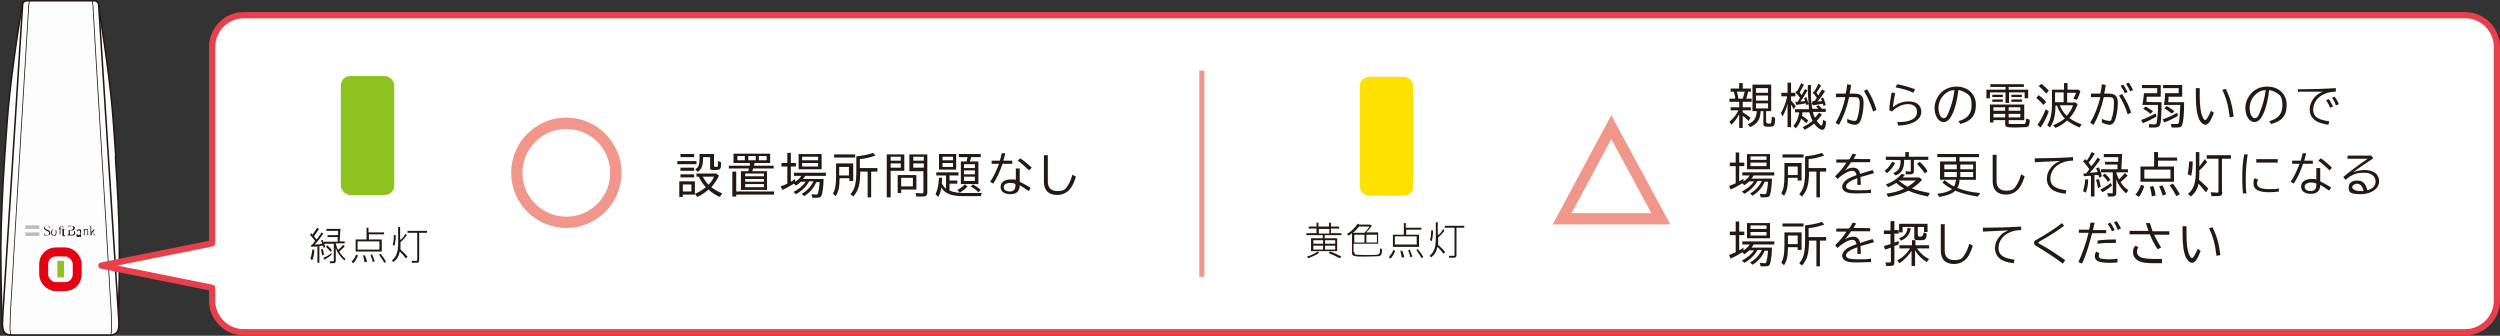 <?xml version="1.0" encoding="UTF-8"?><svg id="b" xmlns="http://www.w3.org/2000/svg" width="641.1" height="86.1" viewBox="0 0 641.1 86.1"><rect x="0" y="0" width="641.1" height="86.1" fill="#333333" stroke="none"/><defs><style>.d{stroke-width:1.3px;}.d,.e,.f,.g,.h,.i,.j,.k,.l{fill:none;}.d,.e,.f,.k{stroke-miterlimit:10;}.d,.k,.l{stroke:#f0968a;}.m{fill:#ffe100;}.e,.f,.j{stroke:#231815;}.e,.j{stroke-width:.4px;}.f{stroke-width:.2px;}.g{stroke:#e50012;stroke-width:2.3px;}.g,.h,.i,.j{stroke-linecap:round;stroke-linejoin:round;}.n{fill:#231815;}.o{fill:#fff;}.h{stroke:#e7404b;stroke-width:1.6px;}.i{stroke:#fff;stroke-width:4.6px;}.p{fill:#fafafa;}.q{fill:#b9bcbd;}.k{stroke-width:2.9px;}.l{stroke-miterlimit:10;stroke-width:2.9px;}.r{fill:#8dc21f;}.s{fill:#fdfdfd;}</style></defs><g id="c"><path class="s" d="M29.7,40.2c-.4-5.3-.7-11-1.3-16.2-1.4-12.7-3.3-23.2-3.3-23.2H5.8s-1.9,10.5-3.3,23.2c-.6,5.2-.9,10.9-1.3,16.2-.5,7.4-.9,15.7-1,23.1,0,11.3.4,20.7.4,20.7h29.6s.5-9.3.4-20.4c0-7.5-.5-15.9-1-23.4"/><path class="j" d="M29.7,40.2c-.4-5.3-.7-11-1.3-16.2-1.4-12.7-3.3-23.2-3.3-23.2H5.8s-1.9,10.5-3.3,23.2c-.6,5.2-.9,10.9-1.3,16.2-.5,7.4-.9,15.7-1,23.1,0,11.3.4,20.7.4,20.7h29.6s.5-9.3.4-20.4c0-7.5-.5-15.9-1-23.4h.1Z"/><path class="s" d="M28.2,85.9H2.9c-2.6,0-2.3-2.2-2.2-4.8L5.8,1.2c0-.6.5-1,1.1-1h17.3c.6,0,1.1.5,1.1,1l5.1,79.9c.2,2.6.4,4.8-2.2,4.8"/><path class="e" d="M28.2,85.9H2.9c-2.6,0-2.3-2.2-2.2-4.8L5.8,1.2c0-.6.5-1,1.1-1h17.3c.6,0,1.1.5,1.1,1l5.1,79.9c.2,2.6.4,4.8-2.2,4.8Z"/><path class="f" d="M3.1,85.9c-.5,0-.6-1.2-.5-2.9,0,0,0-2.6.3-6.6C3.8,60.2,7.1,5.5,7.3,2.6c0-1.5.3-2.4.3-2.4"/><path class="p" d="M28.1,85.9c.5,0,.6-1.2.5-2.9,0,0,0-2.6-.3-6.6-.9-16.2-4.3-70.9-4.4-73.9,0-1.5-.3-2.4-.3-2.4"/><path class="f" d="M28.1,85.9c.5,0,.6-1.2.5-2.9,0,0,0-2.6-.3-6.6-.9-16.2-4.3-70.9-4.4-73.9,0-1.5-.3-2.4-.3-2.4"/><rect class="r" x="14.7" y="66.5" width="1.7" height="4.7"/><path class="n" d="M12.6,58.4c0-.4-.2-.5-.6-.5s-.3,0-.4.1c0,0-.1.2-.1.3s0,.2.1.3c0,0,.2.2.5.3s.5.2.6.4c0,0,.2.2.2.4s0,.4-.2.5-.4.2-.7.2-.5,0-.7-.1c0-.2,0-.4-.1-.5h.1c.1.4.3.5.7.5s.3,0,.4-.1c.1,0,.2-.2.2-.4s0-.2-.1-.3-.3-.2-.5-.3-.5-.3-.6-.4c0,0-.1-.2-.1-.3s0-.3.2-.4c.1-.1.3-.2.6-.2s.4,0,.6.1v.5h-.1v-.1Z"/><path class="n" d="M13.4,59.6c0-.3,0-.5.1-.6,0-.1.2-.2.3-.2s.3,0,.4.2c0,.1.1.3.1.6s0,.5-.2.6c0,0-.2.2-.3.2s-.3,0-.3-.2c0-.1-.2-.3-.2-.6M13.1,59.6c0,.3,0,.5.2.7.1.1.3.2.5.2s.4,0,.5-.2c.1-.1.2-.3.2-.7s0-.5-.2-.6c-.1-.1-.3-.2-.5-.2s-.4,0-.5.2c-.1.1-.2.4-.2.6"/><path class="n" d="M15.2,58.9h-.3c0-.1.3-.1.3-.1v-.2c0-.2,0-.4.2-.5,0,0,.2-.1.4-.1h.3c.1,0,.2.2.2.2,0,0,0,.1-.1.1s-.1,0-.2-.2c0,0,0-.2-.2-.2s-.1,0-.2,0c0,0-.1.2-.1.5v.2h.5c0,.1-.5.1-.5.1v1.2q0,.2.3.2h-.8c.3,0,.3-.1.3-.3v-1.2l-.1.3Z"/><path class="n" d="M16,58.8c.2,0,.4-.1.4-.5h0v.5h.4c0,.1-.4.1-.4.1v1.2c0,.2,0,.3.2.3h.2c0,.2-.2.2-.4.2s-.4,0-.4-.4v-1.2h-.3l.3-.2Z"/><path class="n" d="M17.8,58.1s0-.1.1-.1h.3c.3,0,.4,0,.5.1,0,0,.1.2.1.3s0,.3-.2.4c-.1.1-.3.2-.6.2h-.4v-.9h.2ZM17.5,60q0,.3-.3.3h0c0,.1,1.2.1,1.2.1.4,0,.6,0,.7-.2.1-.1.2-.3.2-.5s0-.3-.2-.4c-.2-.1-.4-.2-.6-.2h0c.2,0,.4-.1.5-.2.1-.1.2-.3.2-.4s0-.3-.2-.4c-.2-.1-.4-.2-.7-.2h-1q.3.1.3.4v1.8l-.1-.1ZM17.8,59.1h.4c.3,0,.5,0,.6.1.1,0,.2.2.2.4s0,.3-.1.4c-.1.1-.3.2-.5.2h-.4q-.1,0-.1-.2v-1l-.1.1Z"/><path class="n" d="M20.5,60.1s-.2.2-.4.2h-.2v-.2c0-.2.1-.3.2-.3s.3-.1.5-.2v.6l-.1-.1ZM20.8,59.3c0-.2,0-.3-.1-.4,0-.1-.2-.1-.4-.1s-.3,0-.4.1c-.1,0-.2.2-.2.3s0,.1.1.1h.1s0-.1.1-.2h.2c.1,0,.2,0,.3.1v.5h-.2c-.2.1-.4.2-.5.3-.2.1-.2.2-.2.4s0,.2.1.3c0,0,.2.1.3.1.2,0,.4,0,.5-.2h0c0,.1.1.2.2.2h.2s-.1,0-.1-.2v-1.3Z"/><path class="n" d="M22.6,60.1q0,.2.2.2h-.6c.2,0,.2-.1.2-.3v-1.1h-.2c-.2,0-.3.1-.5.3v.9q0,.2.2.2h-.6c.2,0,.2-.1.2-.3v-.9q0-.2-.2-.2h0c.2-.1.3-.1.4-.2h0v.3h0c.1-.2.3-.3.5-.3s.3,0,.3.1c0,0,.1.2.1.4v.9Z"/><path class="n" d="M23.4,59.5l.5-.5s.1-.1,0-.1h.5c-.1,0-.2.1-.2.2l-.4.4.6.8c0,.1.2.1.3.1h-.4l-.6-.9-.2.2v.4q0,.2.2.2h-.7c.2,0,.2-.1.2-.3v-1.7q0-.2-.2-.2h0c.2-.1.3-.1.4-.2h0v1.6h0Z"/><rect class="q" x="6.5" y="57.8" width="3.6" height=".9"/><rect class="q" x="6.5" y="59.6" width="3.6" height=".9"/><rect class="i" x="11.2" y="64.6" width="8.6" height="8.9" rx="3.1" ry="3.1"/><rect class="g" x="11.2" y="64.6" width="8.6" height="8.9" rx="3.1" ry="3.1"/><path class="o" d="M632.3,3.9H62.5c-4.4,0-8.1,3.6-8.1,8.1v50.4l-28.4,5.7,28.4,5.7v3.3c0,4.4,3.6,8.1,8.1,8.1h569.7c4.4,0,8.1-3.6,8.1-8.1V12c0-4.4-3.6-8.1-8.1-8.1"/><path class="h" d="M632.3,3.9H62.5c-4.4,0-8.1,3.6-8.1,8.1v50.4l-28.4,5.7,28.4,5.7v3.3c0,4.4,3.6,8.1,8.1,8.1h569.7c4.4,0,8.1-3.6,8.1-8.1V12c0-4.4-3.6-8.1-8.1-8.1h.1Z"/><path class="n" d="M80,62.8c.3-.3.6-.7.8-1-.4-.6-.9-1.1-1.3-1.6l.3-.4c.2.2.3.3.3.4.3-.4.8-1.1,1.2-1.8l.5.3c-.5.8-.9,1.4-1.3,1.9q.3.3.7.8c.4-.5.8-1.1,1.3-1.8l.4.3c-.8,1.2-1.5,2.1-2.2,2.8.5,0,1.3,0,1.7-.2h.2c0-.2-.2-.6-.3-.8l.4-.2c.3.5.5,1.1.7,1.8l-.4.3c0-.2-.1-.4-.2-.6-.1,0-.6,0-.9.1q-.2.067,0,0v4.3h-.5v-4.2c-.4,0-1.1.1-1.6.1v-.5c-.1,0,.2,0,.2,0h.2-.2ZM79.6,66.4c.2-.7.4-1.4.5-2.4h.5c0,1.2-.2,2-.5,2.7,0,0-.5-.3-.5-.3ZM82.6,65.6c0-.5-.2-1.1-.3-1.6l.4-.2c.2.4.3,1,.4,1.5l-.5.2v.1ZM83,66.1c.7-.3,1.4-.7,2-1.2v.4c-.3.4-1,.8-1.8,1.3l-.3-.5h.1ZM86.1,62.5c.2.6.3,1.1.6,1.6.5-.4,1-.9,1.3-1.3l.4.4c-.4.4-.9.9-1.4,1.3.4.7.9,1.3,1.6,1.9l-.3.4c-1.2-1.2-1.8-2-2.2-3.2v3.3c0,.4-.2.6-.7.6h-.8v-.5h.8q.2,0,.2-.2v-4.3h-2.5v-.5h3.5v-1.2h-2.6v-.5h2.7v-1.1h-3v-.5h3.6l-.2,3.2h1.3v.5h-2.3v.1ZM84.8,64.6c-.4-.5-.8-.9-1.2-1.3l.3-.4c.4.3.8.7,1.2,1.3l-.3.4Z"/><path class="n" d="M90.2,67.1c.4-.5.9-1.1,1.1-1.8l.5.2c-.3.8-.7,1.5-1.2,2l-.4-.3v-.1ZM98.5,59.6v.5h-3.9v1.3h3.3v3.1h-6.7v-3.1h2.8v-3h.5v1.2h4ZM91.7,64h5.6v-2.1h-5.6v2.1ZM93.5,67.3c-.1-.6-.3-1.3-.4-1.8h.5c.2.4.4,1,.5,1.7h-.5l-.1.1ZM95.6,67.2c-.2-.7-.4-1.4-.6-1.8l.4-.2c.2.5.5,1.2.7,1.8l-.5.2ZM98.5,67.3c-.4-.7-.9-1.4-1.3-2l.4-.2c.5.6,1,1.3,1.4,2l-.4.3-.1-.1Z"/><path class="n" d="M100.7,62.8c.2-.6.3-1.4.3-2.5h.5c0,1.2-.2,2.1-.3,2.7l-.5-.2ZM102.8,61.5c.5-.5.9-1,1.2-1.6l.3.5c-.5.6-1,1.2-1.6,1.7h0v1.8h0c0,.1.1.2.1.2.6.5,1.3,1.2,1.7,1.7l-.4.5c-.4-.5-.9-1.2-1.6-1.8-.2,1.2-.7,2-1.6,2.7l-.4-.4c1.2-1,1.6-2.2,1.6-4.7v-3.9h.5v3.1l.2.2ZM107.5,66.7c0,.5-.2.7-.8.7h-1.1v-.5h1.1c.2,0,.3,0,.3-.3v-6.9h-2.5v-.5h5v.5h-2v7Z"/><path class="n" d="M178.6,42.1h-4.9v-.8h4.9v.8ZM178.2,49.9h-3.1v.6h-.9v-4h4v3.4ZM178,40.3h-3.5v-.8h3.5v.8ZM178,43.8h-3.5v-.8h3.5v.8ZM178,45.5h-3.5v-.8h3.5v.8ZM175.1,49.1h2.2v-1.8h-2.2v1.8ZM184.4,45c-.5,1.1-1.2,2.1-2,3,.8.6,1.8,1.2,2.8,1.6l-.6.9c-1.2-.5-2.2-1.2-2.9-1.9-.8.7-1.9,1.5-2.9,1.9l-.6-.8c1-.4,2-1,2.8-1.7-.7-.7-1.4-1.8-1.8-2.7h-.6v-.8h5.1l.5.4.2.1ZM183.1,39.5v3q0,.3.5.3t.5-.2v-1.3l.8.3v.4c0,1.4-.2,1.6-1.6,1.6s-1.2-.2-1.2-.7v-2.6h-1.8c0,2.1-.3,3-1.4,3.8l-.6-.7c.9-.5,1.1-1.2,1.1-3v-.9h3.7ZM180.2,45.3c.4.7.9,1.5,1.5,2.1.7-.8,1.2-1.5,1.4-2.1h-3,.1Z"/><path class="n" d="M193.5,41.8c0,.3-.1.5-.2.7h5.1v.7h-5.3c0,.3-.1.4-.2.7h3.8v4.8h-6.7v-4.8h1.9c0-.2,0-.3.2-.7h-5.2v-.7h5.4v-.7c.1,0-4.2,0-4.2,0v-2.4h9.4v2.4h-4ZM198.5,49.2v.7h-9.7v.5h-1v-6.4h1v5.1h9.7v.1ZM189.1,41.1h1.9v-1.1h-1.9v1.1ZM191.1,45.2h4.8v-.7h-4.8v.7ZM191.1,46.6h4.8v-.7h-4.8v.7ZM191.1,48h4.8v-.8h-4.8v.8ZM191.9,41.1h1.9v-1.1h-1.9v1.1ZM196.6,40h-2v1.1h2v-1.1Z"/><path class="n" d="M209.4,46.5c-.6,1.6-1.7,2.9-3.2,3.8l-.6-.6c1.3-.7,2.4-1.9,3-3.2h-1.1c-.7,1.3-2,2.6-3.4,3.3l-.6-.6c1.2-.6,2.4-1.5,3.1-2.6h-1.2c-.4.4-.8.7-1.3,1l-.5-.5c-1,.6-2,1.2-3,1.6l-.4-.9c.5-.2,1.1-.4,1.7-.7v-4.4h-1.5v-.9h1.5v-2.6h.9v2.6h1.3v.9h-1.3v3.9c.5-.3.7-.4,1.1-.7v.7c.7-.4,1.3-1,1.6-1.5h-1.9v-.8h8.2v.8h-5.3c-.2.3-.4.6-.6.8h5.3c0,1.8-.3,3.6-.5,4.2-.2.5-.5.6-1.3.6h-1.1l-.2-.9c.4,0,.8.1,1.1.1s.5,0,.6-.4c.1-.5.3-1.3.4-2.8h-1l.2-.2ZM210.7,43.4h-5.9v-3.9h5.9v3.9ZM205.7,41.1h4.1v-.9h-4.1v.9ZM205.7,42.7h4.1v-.9h-4.1v.9Z"/><path class="n" d="M218.7,46.4h-.9v-.7h-2.5v.1c0,2.3-.3,3.4-1,4.5l-.7-.6c.6-1.2.8-2.2.8-4.6v-3.2h4.4v4.5h-.1ZM219.3,40.4h-5.4v-.8h5.4v.8ZM215.2,45h2.5v-2.2h-2.5v2.2ZM220.6,43.9c0,3.3-.4,4.9-1.8,6.5l-.7-.6c1.2-1.4,1.5-2.9,1.5-6.1v-3.6c1.6-.2,3-.4,4.3-.9l.6.7c-1.2.4-2.6.8-4,.9v2.3h4.5v.9h-1.6v6.6h-.9v-6.6h-1.9v-.1Z"/><path class="n" d="M231.9,43.8h-3.5v6.8h-1v-11h4.5v4.3-.1ZM228.4,41.2h2.6v-1h-2.6v1ZM228.4,43h2.6v-1.1h-2.6v1.1ZM235,48.6h-3.9v.9h-.9v-4.6h4.8v3.7h0ZM231.1,47.8h3v-2.2h-3v2.2ZM237.8,49.3c0,.8-.3,1.1-1.2,1.1h-1.6l-.2-.9c.7,0,1.3.1,1.6.1s.4,0,.4-.4v-5.3h-3.6v-4.3h4.6v9.8-.1ZM234.2,41.2h2.7v-1h-2.7v1ZM234.2,43h2.7v-1.1h-2.7v1.1Z"/><path class="n" d="M243.6,48.9c.9.4,2.1.6,3.8.6h4.4c-.1.2-.2.4-.3.8h-4.2c-3.4,0-4.9-.6-5.9-2.2-.2,1-.4,1.8-.8,2.4l-.7-.7c.5-1,.8-2.4.9-4.2h.8q0,.8-.1,1.4c.3.6.6,1,1.1,1.4v-3.4h-2.5v-.8h5.7v.8h-2.3v1.3h2v.8h-2v1.8h.1ZM245.2,43.5h-4.4v-4h4.4v4ZM241.7,41.1h2.7v-.9h-2.7v.9ZM241.7,42.8h2.7v-1h-2.7v1ZM245.5,48.7c.6-.3,1.4-.8,1.9-1.4l.7.5c-.6.7-1.3,1.2-2,1.6l-.6-.7h0ZM250.9,41.4v5.8h-4.5v-5.8h1.5c0-.3.2-.8.2-1.1h-2.2v-.8h5.6v.8h-2.5c0,.4-.2.8-.3,1.1h2.2ZM247.2,43.1h2.8v-1h-2.8v1ZM247.2,44.7h2.8v-1h-2.8v1ZM247.2,46.4h2.8v-1.1h-2.8v1.1ZM250.9,49.3c-.6-.6-1.2-1.1-2-1.5l.6-.5c.7.4,1.5.9,2,1.4l-.7.7.1-.1Z"/><path class="n" d="M256.4,41.2c.2-.6.3-1.1.5-1.9h.9c-.2.7-.3,1.3-.5,1.9h2.3v.8h-2.5c-.7,2.1-1.5,3.7-2.4,5.1l-.8-.5c.9-1.2,1.6-2.8,2.3-4.6h-1.9v-.8h2.2-.1ZM261.5,43.3v3.3c.8.4,1.9,1,2.8,1.6l-.5.8c-.7-.5-1.6-1.1-2.3-1.5,0,1.5-.8,2.3-2.4,2.3s-2.5-.7-2.5-1.9,1.1-1.9,2.7-1.9.8,0,1.2.2v-3h1v.1ZM260.5,47.2c-.5-.2-.9-.3-1.4-.3-1,0-1.7.4-1.7,1.1s.6,1.1,1.6,1.1,1.4-.6,1.4-1.6v-.4l.1.1ZM263.9,43.7c-.8-.8-1.9-1.8-2.9-2.5l.6-.6c.9.5,2.1,1.6,3,2.4,0,0-.7.7-.7.7Z"/><path class="n" d="M268.7,39.8v6.8c0,1.6.9,2.4,2.5,2.4s2.1-.5,2.6-1.4c.5-.7.9-1.7,1.2-2.8l.9.5c-.4,1.3-.8,2.2-1.3,2.9-.8,1.1-2,1.8-3.5,1.8-2.2,0-3.4-1.2-3.4-3.4v-6.8h1,0Z"/><rect class="r" x="87.4" y="19.5" width="13.7" height="30.5" rx="2.4" ry="2.4"/><path class="n" d="M339.8,61.1h3.1v3.3h-6.7v-3.3h3v-.8h-4.2v-.5h2.6v-1.2h-2v-.5h2v-1h.5v1h2.7v-1h.5v1h2.1v.5h-2.1v1.2h2.7v.5h-4.3v.8h.1ZM335.2,65.8c1-.3,2-.8,2.7-1.3l.4.3c-.8.6-1.9,1.1-2.8,1.4l-.4-.4h.1ZM336.8,62.5h2.5v-.9h-2.5v.9ZM336.8,64h2.5v-1h-2.5v1ZM338.2,59.9h2.7v-1.2h-2.7v1.2ZM339.8,62.5h2.6v-.9h-2.6v.9ZM339.8,64h2.6v-1h-2.6v1ZM343.5,66.2c-1.1-.6-2-1-2.8-1.3l.4-.4c.9.3,2,.8,2.9,1.3l-.4.4h-.1Z"/><path class="n" d="M347.3,64.7c0,.3.1.5.4.6.2,0,1.4.1,2.5.1,1.6,0,3.1,0,3.3-.2.3,0,.4-.4.4-1.5l.5.2c0,.9-.1,1.3-.3,1.5-.1.2-.3.2-.6.3-.5,0-2.1.1-3.4.1s-2.5,0-2.9-.2c-.4-.1-.5-.4-.5-.9v-4.9c-.3.3-.7.5-.9.6l-.4-.4c1.1-.6,2.2-1.7,2.8-2.7l.3.3h2.9l.4.3c-.5.7-1,1.3-1.5,1.7h3.1v2.9h-6.3v2.1l.2.1ZM349.9,59.7c.5-.5,1-1.1,1.3-1.6h-2.7c-.4.5-.9,1.1-1.6,1.6h3ZM349.9,60.2h-2.6v2h2.6v-2ZM350.4,62.2h2.7v-2h-2.7v2Z"/><path class="n" d="M356.2,65.9c.4-.5.9-1.1,1.1-1.8l.5.2c-.3.8-.7,1.5-1.2,2l-.4-.3v-.1ZM364.5,58.4v.5h-3.9v1.3h3.3v3.1h-6.7v-3.1h2.8v-3h.5v1.2h4ZM357.7,62.7h5.6v-2.1h-5.6v2.1ZM359.5,66.1c-.1-.6-.3-1.3-.4-1.8h.5c.2.4.4,1,.5,1.7h-.5l-.1.1ZM361.7,66c-.2-.7-.4-1.4-.6-1.8l.4-.2c.2.5.5,1.2.7,1.8l-.5.2ZM364.5,66.1c-.4-.7-.9-1.4-1.3-2l.4-.2c.5.6,1,1.3,1.4,2l-.4.3-.1-.1Z"/><path class="n" d="M366.7,61.6c.2-.6.3-1.4.3-2.5h.5c0,1.2-.2,2.1-.3,2.7l-.5-.2ZM368.9,60.3c.5-.5.9-1,1.2-1.6l.3.5c-.5.6-1,1.2-1.6,1.7h0v1.8h0c0,.1.1.2.1.2.6.5,1.3,1.2,1.7,1.7l-.4.5c-.4-.5-.9-1.2-1.6-1.8-.2,1.2-.7,2-1.6,2.7l-.4-.4c1.2-1,1.6-2.2,1.6-4.7v-3.9h.5v3.1l.2.2ZM373.5,65.4c0,.5-.2.7-.8.7h-1.1v-.5h1.1c.2,0,.3,0,.3-.3v-6.9h-2.5v-.5h5v.5h-2v7Z"/><path class="n" d="M446.9,27.5h2.1v.8h-2.1v.5c.7.4,1.4.9,2,1.4l-.5.8c-.5-.5-.9-.9-1.5-1.3v3.1h-.9v-3.5c-.6,1.1-1.2,1.9-2,2.7l-.5-.8c1-.8,1.8-1.8,2.3-2.9h-2v-.8h2.2v-1.4h-2.5v-.8h1.5c0-.6-.3-1.4-.4-1.8h-.8v-.8h2.2v-1.4h.9v1.4h2.1v.8h-.7c-.1.6-.3,1.2-.5,1.8h1.4v.8h-2.3v1.4h0ZM445.4,23.5c.2.7.3,1,.4,1.8h1.1c.2-.6.4-1.2.5-1.8h-2ZM453,31.4q0,.3.6.3c.6,0,.5,0,.6-.2,0-.2.1-.8.2-1.6l.8.3c0,2.1-.2,2.3-1.5,2.3s-1.5-.1-1.5-.8v-3.2h-.7c-.1,2.2-.9,3.3-2.7,4.1l-.6-.7c1.6-.7,2.2-1.6,2.3-3.4h-1.1v-6.8h4.8v6.8h-1.3v2.8l.1.1ZM450.3,23.8h3.1v-1.2h-3.1v1.2ZM450.3,25.8h3.1v-1.3h-3.1v1.3ZM450.3,27.8h3.1v-1.3h-3.1v1.3Z"/><path class="n" d="M458.4,26.6c-.3,1.3-.8,2.4-1.3,3.3l-.4-.9c.7-1.2,1.3-2.7,1.6-4.3h-1.5v-.9h1.6v-2.6h.9v2.6h1.1v.9h-1.1v1.1c.4.4.8.9,1.2,1.4l-.5.8c-.3-.5-.4-.7-.7-1.2v5.8h-.9v-6.1.1ZM464.9,25.9h.4c.2-.2.4-.5.6-.8-.3-.5-.7-1-1.1-1.4l.5-.3c.3-.5.7-1.2,1-1.9l.7.4c-.4.7-.8,1.4-1.2,1.9.2.2.4.5.5.7h0c.3-.6.6-1.1,1-1.6l.7.5c-.5.8-1.2,1.8-1.9,2.6.5,0,.8,0,1.1-.1h0c0-.3-.2-.4-.3-.6l.6-.3c.3.5.5,1.2.7,1.9l-.6.3c0-.2,0-.3-.2-.6-.6.1-1.6.3-2.5.4l-.3-.6c0,.6,0,1,.2,1.5h1.5c-.2-.2-.4-.4-.6-.6l.7-.3c.3.3.6.6.8.9h1v.8h-3.3c.1.6.3,1,.5,1.5.3-.3.8-.9,1.1-1.3l.7.5c-.4.6-.9,1.1-1.3,1.6.4.6,1,1.2,1.2,1.2s.3-.4.4-1.3v-.2l.8.5c-.1,1.4-.4,2.1-1,2.1s-1.4-.7-2.1-1.6c-.7.6-1.5,1.1-2.4,1.6l-.5-.7c.9-.4,1.7-.9,2.5-1.6-.3-.6-.6-1.4-.8-2.2h-1.8c0,.3,0,.6-.1.9.6.4,1.1.7,1.6,1.2l-.5.7c-.4-.4-.8-.8-1.3-1.2-.3,1-.8,1.9-1.4,2.5l-.6-.6c.8-.9,1.3-2.1,1.5-3.5h-1.1v-.8h3.6c-.1-1.2-.2-2.5-.3-4.7v-1.5h.8v1.5c0,1.1,0,2.2.1,3v.2h.1l.3-.6ZM460.9,26.2c.2-.2.5-.8.7-1.1-.4-.6-.8-1-1.2-1.5l.5-.3c.3-.5.6-1.1,1-2l.7.4c-.4.8-.7,1.4-1.1,2,.2.3.3.4.5.7.4-.7.6-1,.9-1.6l.6.4c-.5.9-1.1,1.9-1.8,2.8h.4c.4,0,.6-.1.8-.1,0-.3-.2-.5-.3-.7l.6-.3c.2.5.4,1.2.6,1.8l-.6.3c0-.2,0-.3-.1-.5-.6.1-1.5.3-2.5.4l-.2-.8h.4l.1.1Z"/><path class="n" d="M473.3,24c.2-.8.3-1.5.4-2.4l1,.2c-.1.8-.2,1.4-.4,2.2h1.1c1.8,0,2.5.6,2.5,2.4s-.4,3.9-.9,4.8c-.3.5-.7.8-1.3.8s-1.3-.2-2-.6v-.9c.7.3,1.4.5,1.9.5s.5-.2.7-.7c.3-.9.6-2.5.6-3.9s-.4-1.5-1.5-1.5h-1.2c-.6,2.8-1.5,5.1-2.6,7.1l-.9-.5c1.1-1.8,2.1-4.3,2.5-6.6h-2.4v-.9h2.6-.1ZM480.3,28.5c-.5-1.7-1.5-3.9-2.3-5.2l.8-.4c1,1.5,1.9,3.5,2.4,5.3l-.9.4v-.1Z"/><path class="n" d="M484.5,28.3c0-1.5.4-3.4.6-4.6l.9.2c-.2,1-.5,2.6-.6,3.6,1.2-1,2.6-1.5,4-1.5,2.1,0,3.3,1,3.3,2.7s-1.8,3.4-5.9,3.5l-.3-.9c1.6,0,2.6-.1,3.5-.5,1.1-.4,1.6-1.1,1.6-2.2s-.8-1.9-2.3-1.9-3.1.8-4.1,1.9l-.8-.4.1.1ZM490.7,23.8c-1.2-.6-3-1.1-4.6-1.4l.4-.8c1.7.3,3.3.8,4.6,1.3l-.4.8v.1Z"/><path class="n" d="M502.1,31.1c2.4-.6,3.5-1.9,3.5-4.1s-.6-2.7-1.7-3.3c-.5-.3-1-.5-1.7-.6-.3,2.6-.8,4.7-1.6,6.3-.7,1.4-1.4,1.9-2.2,1.9-1.3,0-2.3-1.6-2.3-3.6s1.2-4,3-4.9c.8-.4,1.7-.6,2.6-.6,2.9,0,5,1.9,5,4.7s-1.3,4.2-4,4.9l-.5-.8-.1.1ZM501.3,23.1c-.9,0-1.7.3-2.3.8-1.2.9-1.9,2.3-1.9,3.8s.6,2.6,1.3,2.6,1-.6,1.5-2c.6-1.5,1-3,1.3-5v-.2h.1Z"/><path class="n" d="M514.2,22.3h-3.8v-.7h8.6v.7h-3.9v.7h5v2.2h-.9v-1.5h-4v2.7h-.9v-2.7h-4v1.5h-.9v-2.2h4.9v-.7h-.1ZM515.1,31.4c0,.3,0,.4.3.4h3.7c.3,0,.4-.3.5-1.4l.9.3c0,.8-.1,1.4-.3,1.6-.1.2-.4.3-.7.3-.5,0-1.8.1-2.7.1-2.3,0-2.6-.1-2.6-1v-.9h-3v.6h-.9v-4.6h8.8v4h-4v.6ZM513.6,24.9h-2.7v-.6h2.7v.6ZM513.6,26.1h-2.7v-.6h2.7v.6ZM511.2,28.4h3v-.9h-3v.9ZM511.2,30.1h3v-.9h-3v.9ZM515.1,28.4h3v-.9h-3v.9ZM515.1,30.1h3v-.9h-3v.9ZM518.5,24.9h-2.7v-.6h2.7v.6ZM518.5,26.1h-2.7v-.6h2.7v.6Z"/><path class="n" d="M524.1,27c-.6-.7-1.2-1.3-1.9-1.9l.6-.7c.7.5,1.4,1.1,1.9,1.8l-.7.7.1.1ZM522.5,32c.7-.9,1.5-2.4,2.1-4l.8.6c-.6,1.5-1.3,3-2.1,4.1l-.8-.7ZM524.7,24c-.6-.7-1.2-1.4-1.9-1.9l.7-.6c.6.5,1.4,1.1,1.9,1.8l-.7.7ZM532.8,26.7c-.5,1.4-1.2,2.6-2.1,3.6.8.6,1.8,1.1,3.1,1.6l-.5.8c-1.2-.5-2.3-1.1-3.2-1.8-.9.8-1.9,1.5-3,1.9l-.6-.7c1.1-.4,2.1-1,3-1.7-.8-.8-1.6-2.2-2-3.3h-.4c0,2.5-.4,4.1-1.4,5.6l-.7-.6c.8-1.4,1.2-2.9,1.2-5.2v-3.9h3.1v-1.7h.9v1.7h2.8l.5.4c-.2.7-.5,1.5-.9,2.2l-.9-.3c.3-.5.5-1.1.7-1.5h-2.3v2.5h2.2l.5.5v-.1ZM527,26.2h2.2v-2.5h-2.2v2.5ZM528.2,27c.4,1,1.1,2.1,1.8,2.7.7-.8,1.4-1.9,1.6-2.7h-3.4,0Z"/><path class="n" d="M538.6,24c.2-.8.3-1.5.4-2.4l1,.2c-.1.8-.2,1.4-.4,2.2h1c1.8,0,2.5.6,2.5,2.4s-.4,3.9-.9,4.8c-.3.5-.7.8-1.2.8s-1.3-.2-2-.6v-.9c.7.3,1.4.5,1.9.5s.5-.1.6-.6c.4-.9.6-2.6.6-4s-.3-1.5-1.5-1.5h-1.1c-.6,2.8-1.5,5.1-2.6,7.1l-.9-.5c1.1-1.8,2.1-4.3,2.6-6.6h-2.4v-.9h2.6-.2ZM545.6,29.3c-.4-1.5-1.3-3.5-2.2-4.8l.8-.4c1,1.6,1.9,3.3,2.3,4.8l-.9.4h0ZM544.9,24c-.2-.6-.6-1.3-1.1-2l.7-.3c.4.6.8,1.3,1.1,1.9l-.7.3v.1ZM546.3,23.5c-.3-.7-.7-1.4-1.1-2l.7-.3c.4.5.8,1.3,1.1,1.9l-.7.3v.1Z"/><path class="n" d="M549,30.8c1.2-.4,2.6-1.1,3.8-1.7l.2.8c-.9.5-2.2,1.2-3.5,1.7l-.4-.8h-.1ZM554,24.8h-3.5v.2c0,.5,0,.7-.1,1.1h0c0,.1,3.9.1,3.9.1,0,3.3-.1,5.2-.4,5.8-.2.5-.5.7-1.4.7h-1.4v-.9c.6.1,1,.1,1.3.1.5,0,.6-.1.7-.6.1-.7.3-2.3.3-4.1v-.3h-4c.2-.9.3-1.9.4-3h3.4v-1.3h-3.9v-.8h4.8v2.9l-.1.1ZM551.5,29.2c-.6-.5-1.3-1-1.9-1.3l.6-.6c.7.4,1.3.8,1.9,1.2,0,0-.6.7-.6.7ZM554.6,30.6c1.2-.4,2.6-1,3.7-1.7l.2.8c-1,.6-2.3,1.3-3.5,1.7l-.4-.8ZM559.6,24.8h-3.5c0,.3,0,1-.1,1.4h4.1c0,3-.2,4.7-.4,5.5s-.5,1-1.4,1h-1.4l-.2-.9h1.4c.5,0,.6-.1.7-.5.1-.6.2-2.1.3-4.1v-.3h-4.2c.2-.8.3-1.8.3-3h3.5v-1.3h-4v-.8h4.9v3ZM556.9,29.1c-.6-.5-1.3-1-1.9-1.3l.6-.6c.7.3,1.3.8,2,1.3l-.6.6h-.1Z"/><path class="n" d="M567.7,29c-.3.8-.7,1.7-1.1,2.3-.3.4-.7.7-1.1.7s-1.1-.5-1.5-1.3c-.6-1.3-.9-3.1-.9-6s0-1.3,0-2.1h1v1.9c0,2.6.2,4.3.7,5.4.2.5.5.9.7.9.3,0,.9-1,1.5-2.4l.8.6h-.1ZM571.8,30.1c-.4-3.2-.9-4.9-1.9-7.1l.9-.2c1.1,2.3,1.6,4,2,7.1l-1,.2Z"/><path class="n" d="M581.8,31.1c2.4-.6,3.5-1.9,3.5-4.1s-.6-2.7-1.7-3.3c-.5-.3-1-.5-1.7-.6-.3,2.6-.8,4.7-1.6,6.3-.7,1.4-1.4,1.9-2.2,1.9-1.3,0-2.3-1.6-2.3-3.6s1.2-4,3-4.9c.7-.4,1.7-.6,2.6-.6,2.9,0,5,1.9,5,4.7s-1.3,4.2-4,4.9l-.5-.8-.1.1ZM581.1,23.1c-.9,0-1.7.3-2.3.8-1.2.9-1.9,2.3-1.9,3.8s.6,2.6,1.3,2.6,1-.6,1.5-2c.6-1.5,1-3,1.3-5v-.2h.1Z"/><path class="n" d="M589.1,22.9c3.1,0,6.8-.1,9.9-.3v.9c-1.1,0-2,.2-2.7.5-1.9.7-3.1,2.3-3.1,4.1s1.1,2.6,4.1,3l-.2.9c-1.8-.3-3-.7-3.7-1.4-.8-.7-1.1-1.5-1.1-2.6s.5-2.2,1.2-3c.6-.7,1.2-1.1,2.2-1.5h-5.9l-.5.1v-.9l-.2.2ZM597.5,27.6c-.2-.6-.6-1.3-1-1.9l.7-.3c.4.6.8,1.3,1.1,1.9l-.7.3h-.1ZM599,27c-.2-.7-.6-1.4-1-1.9l.7-.3c.4.5.8,1.3,1.1,1.9l-.7.3h-.1Z"/><path class="n" d="M452.6,46.4c-.6,1.6-1.7,2.9-3.2,3.8l-.6-.6c1.3-.7,2.4-1.9,3-3.2h-1.1c-.7,1.3-2,2.6-3.4,3.3l-.6-.6c1.2-.6,2.4-1.5,3.1-2.6h-1.2c-.4.4-.8.7-1.3,1l-.5-.5c-1,.6-2,1.2-3,1.6l-.4-.9c.5-.2,1.1-.4,1.7-.7v-4.4h-1.5v-.9h1.5v-2.6h.9v2.6h1.3v.9h-1.3v3.9c.5-.3.7-.4,1.1-.7v.7c.7-.4,1.3-1,1.6-1.5h-1.9v-.8h8.2v.8h-5.3c-.2.3-.3.6-.6.8h5.3c0,1.8-.3,3.6-.5,4.2-.2.5-.5.6-1.3.6h-1.1l-.2-.9c.4,0,.8.1,1.1.1s.5,0,.6-.4c.1-.5.3-1.3.4-2.8h-1l.2-.2ZM453.9,43.4h-5.9v-3.9h5.9v3.9ZM448.9,41h4.1v-.9h-4.1v.9ZM448.9,42.6h4.1v-.9h-4.1v.9Z"/><path class="n" d="M461.9,46.3h-.9v-.7h-2.5v.1c0,2.3-.3,3.4-1,4.5l-.7-.6c.6-1.2.8-2.2.8-4.6v-3.2h4.4v4.5h-.1ZM462.5,40.4h-5.4v-.8h5.4v.8ZM458.5,44.9h2.5v-2.2h-2.5v2.2ZM463.9,43.9c0,3.3-.4,4.9-1.8,6.5l-.7-.6c1.2-1.4,1.5-2.9,1.5-6.1v-3.6c1.6-.2,3-.4,4.3-.9l.6.7c-1.2.4-2.6.8-4,.9v2.3h4.5v.9h-1.6v6.6h-.9v-6.6h-1.9v-.1Z"/><path class="n" d="M474.3,40.8c.3-.5.6-1,.8-1.4l.9.2c-.2.4-.3.5-.7,1.1h0c0,.1,4.3.1,4.3.1v.8h-4.9c-.6.8-1.1,1.6-1.6,2.1.8-.5,1.5-.7,2.1-.7,1,0,1.6.5,1.8,1.6,1.1-.4,2-.6,3.2-1l.4.8c-1.8.5-2.5.7-3.5,1,0,.6.1,1.3.1,2h-.9v-1.7c-2,.7-2.9,1.4-2.9,2.1s.8,1,3.1,1,2.1,0,3.3-.2v.9c-1.1,0-2,.1-3.3.1s-2.3,0-3-.3-1.1-.8-1.1-1.4.5-1.5,1.6-2.1c.6-.3,1-.5,2.1-.9-.2-.8-.5-1.1-1.1-1.1-.9,0-2.4.8-3.8,2.1l-.6-.7c1.3-1.3,2-2.1,2.9-3.5h-2.6v-.8h3.1l.3-.1Z"/><path class="n" d="M483.3,43.8c.8-.6,1.4-1.4,1.9-2.3l.8.3c-.5,1-1.3,2-2.1,2.6l-.6-.6h0ZM494.5,40.2v.8h-3.7v2.9c0,.6-.3.8-1,.8h-1.1v-.8c.3,0,.7.1,1,.1s.3,0,.3-.3v-2.7h-1.7c0,2.3-.6,3.4-2.2,4l-.6-.6c1.4-.6,1.9-1.4,1.9-3.3h0c0-.1-3.8-.1-3.8-.1v-.8h5v-1.2h.9v1.2h5.1-.1ZM483.5,49.7c1.6-.2,3.3-.6,4.8-1.3-.8-.5-1.5-1-2-1.5-.8.5-1.4.8-2.1,1.1l-.6-.7c1.7-.6,3.2-1.6,4-2.7l.9.2c-.2.3-.4.5-.6.7h4.3l.7.6c-.7.8-1.6,1.6-2.6,2.2,1.2.5,3,.9,4.6,1.2l-.5.9c-1.9-.4-3.8-.9-5-1.5-1.4.7-3.3,1.3-5.2,1.6l-.4-.8h-.3ZM486.9,46.3h0c.6.5,1.4,1.1,2.3,1.6.8-.5,1.7-1.2,2.1-1.6h-4.4ZM493.6,44.5c-.5-.8-1.2-1.6-2-2.5l.7-.5c.8.7,1.5,1.5,2,2.4l-.7.6Z"/><path class="n" d="M501.7,40.3h-4.9v-.8h10.7v.8h-5v1.1h4.2v4.7h-4.2c0,.8-.2,1.5-.6,2.1,1.6.6,3.4,1.1,5.9,1.3l-.6.9c-2.2-.3-4.1-.8-5.8-1.5-.8.8-2.2,1.3-4.1,1.6l-.5-.8c1.8-.2,3-.6,3.8-1.2-1-.5-1.7-1-2.5-1.7l.6-.6c.8.7,1.5,1.2,2.4,1.6.3-.5.4-1,.5-1.7h-4.1v-4.7h4.1v-1.1h.1ZM498.6,43.4h3.2v-1.2h-3.2v1.2ZM498.6,45.4h3.2v-1.3h-3.2v1.3ZM502.7,43.4h3.3v-1.2h-3.3v1.2ZM502.7,45.4h3.3v-1.3h-3.3v1.3Z"/><path class="n" d="M512,39.7v6.8c0,1.6.9,2.4,2.5,2.4s2.1-.5,2.6-1.4c.5-.7.9-1.7,1.2-2.8l.9.5c-.4,1.3-.8,2.2-1.3,2.9-.8,1.1-2,1.8-3.5,1.8-2.2,0-3.4-1.2-3.4-3.4v-6.8h1,0Z"/><path class="n" d="M521.7,40.6c3.1,0,6.8-.1,9.9-.3v.9c-1.1,0-2,.2-2.7.5-1.9.7-3.1,2.3-3.1,4.1s1.2,2.6,4.1,3l-.2.9c-1.7-.2-2.9-.6-3.6-1.2-.8-.7-1.2-1.6-1.2-2.7s.4-2.1,1.2-3c.6-.7,1.2-1.1,2.2-1.5h-.6c-2.5.1-3.6.2-5.9.3v-.9l-.1-.1Z"/><path class="n" d="M534.2,44.5h.7c.3-.3.5-.6.9-1.1-.5-.7-1-1.4-1.6-2l.5-.6c.2.2.3.3.4.4.5-.6.9-1.4,1.3-2.2l.8.4c-.5.8-1.1,1.7-1.6,2.3.2.3.3.4.6.8v.2c.7-.7,1.2-1.4,1.7-2.3l.7.5c-1,1.4-1.9,2.6-2.7,3.4.4,0,1.7-.1,2-.2,0-.3-.2-.6-.4-.9l.7-.3c.3.6.6,1.4.8,2.3l-.7.4c0-.3-.1-.4-.2-.7h-1v5.5h-.9v-5.3h-.3c-.5,0-.9,0-1.5.1l-.2-.8v.1ZM534.2,49c.2-.7.4-1.5.5-2.7v-.3h.8c0,1.5-.3,2.5-.6,3.4l-.8-.4h.1ZM538,48.2c-.1-.8-.3-1.5-.5-2.1l.7-.2c.2.6.4,1.3.5,2l-.8.4.1-.1ZM538.6,48.6c.9-.4,1.7-.9,2.7-1.7l.3.7c-.6.5-1.5,1.2-2.5,1.7l-.5-.8v.1ZM542.7,44.2h0c.1.6.5,1.4.7,1.8.5-.5,1.1-1.1,1.5-1.6l.7.6c-.4.5-1.1,1.1-1.8,1.7.5.8,1.1,1.5,2,2.1l-.6.8c-1.2-1.1-2-2.2-2.5-3.6v3.5c0,.6-.3.9-1.1.9h-1l-.2-.9c.4,0,.9.1,1.1.1s.3,0,.3-.3v-5.1h-3v-.8h4.2v-1.2h-3.2v-.7h3.4v-1.2h-3.7v-.8h4.7l-.2,3.9h1.7v.8h-3ZM540.6,46.7c-.4-.7-.8-1.1-1.4-1.7l.6-.5c.5.5,1,1,1.4,1.6l-.7.6h.1Z"/><path class="n" d="M547.6,49.9c.6-.6,1.1-1.5,1.4-2.5l.9.3c-.4,1.2-.9,2.2-1.4,2.8l-.9-.6ZM558.3,40.4v.8h-4.9v1.5h4.1v3.9h-8.6v-3.9h3.5v-3.7h1v1.4h4.9ZM549.9,45.8h6.7v-2.3h-6.7v2.3ZM551.8,50.3c-.1-1-.3-1.8-.5-2.4l.9-.2c.3.8.5,1.6.6,2.4l-1,.3v-.1ZM554.6,50.2c-.2-.9-.6-1.7-.9-2.4l.8-.3c.4.6.7,1.5,1,2.3l-1,.4h.1ZM558.1,50.3c-.4-.8-1-1.8-1.7-2.8l.8-.4c.7.8,1.2,1.7,1.8,2.7l-.9.5h0Z"/><path class="n" d="M561,44.7c.2-.9.3-1.9.4-3.3h.9c0,1.7-.2,2.8-.4,3.7l-.8-.4h-.1ZM564,42.7c.5-.6,1-1.3,1.4-1.9l.6.8c-.6.7-1.3,1.5-2,2.1,0,.8,0,1.8-.1,2.4.8.7,1.7,1.5,2.4,2.3l-.6.9c-.5-.6-1.2-1.4-1.9-2.2-.3,1.4-.9,2.4-2,3.3l-.7-.7c1.5-1.2,2-2.8,2-6v-4.7h.9v3.8-.1ZM569.9,49.3c0,.7-.3,1-1.2,1h-1.6l-.2-1c.7,0,1.2.1,1.6.1s.4,0,.4-.4v-8.3h-3v-.9h6.2v.9h-2.3v8.5l.1.1Z"/><path class="n" d="M575.2,49.8c-.1-1.2-.2-2.3-.2-3.8,0-2.4.1-4.3.5-6.4h.9c-.3,1.9-.5,3.9-.5,6.2s0,2.6.2,3.8h-1l.1.2ZM584.5,49.1c-.7.1-1.6.2-2.5.2-2.8,0-4.1-.7-4.1-2.2s.1-1,.4-1.4l.8.4c-.2.2-.3.6-.3,1,0,.9,1,1.4,3,1.4s1.9,0,2.6-.2v1l.1-.2ZM584.1,41.7h-5.5v-.9h5.5v.9Z"/><path class="n" d="M590,41.2c.2-.6.3-1.1.5-1.9h.9c-.2.7-.3,1.3-.5,1.9h2.2v.8h-2.5c-.7,2.1-1.5,3.7-2.4,5.1l-.8-.5c.9-1.2,1.6-2.8,2.3-4.6h-1.9v-.8h2.2ZM595,43.2v3.3c.8.4,1.9,1,2.8,1.6l-.5.8c-.7-.5-1.6-1.1-2.3-1.5,0,1.5-.8,2.3-2.4,2.3s-2.5-.7-2.5-1.9,1.1-1.9,2.7-1.9.8,0,1.2.2v-3h1v.1ZM594.1,47.1c-.5-.2-.9-.3-1.4-.3-1,0-1.7.4-1.7,1.1s.6,1.1,1.6,1.1,1.4-.6,1.4-1.6v-.4l.1.1ZM597.4,43.7c-.8-.8-1.9-1.8-2.9-2.5l.6-.6c.9.5,2.1,1.6,2.9,2.4,0,0-.6.7-.6.7Z"/><path class="n" d="M608.1,39.9l.5.7c-2.1,1.4-3.9,2.6-5.2,3.6,1-.4,2-.6,3-.6,2.3,0,3.7,1.1,3.7,2.9s-1.9,3.3-4.8,3.3-3-.7-3-1.8.9-1.7,2.1-1.7,1.5.3,2,.9c.3.4.5.9.7,1.6,1.4-.4,2.1-1.2,2.1-2.3s-1-2.2-2.8-2.2-2.3.2-3.1.6c-.5.2-1.1.6-1.8,1.2l-.6-.7c1.5-1.3,4.6-3.6,6.3-4.7h-5.2v-.8h6.3-.2ZM605.6,47.7c-.3-.4-.8-.6-1.2-.6s-1.2.4-1.2.9.8,1,2.1,1,.5,0,.8,0c-.1-.6-.3-1-.5-1.3"/><path class="n" d="M452.6,64.1c-.6,1.6-1.7,2.9-3.2,3.8l-.6-.6c1.3-.7,2.4-1.9,3-3.2h-1.1c-.7,1.3-2,2.6-3.4,3.3l-.6-.6c1.2-.6,2.4-1.5,3.1-2.6h-1.2c-.4.4-.8.7-1.3,1l-.5-.5c-1,.6-2,1.2-3,1.6l-.4-.9c.5-.2,1.1-.4,1.7-.7v-4.4h-1.5v-.9h1.5v-2.6h.9v2.6h1.3v.9h-1.3v3.9c.5-.3.7-.4,1.1-.7v.7c.7-.4,1.3-1,1.6-1.5h-1.9v-.8h8.2v.8h-5.3c-.2.3-.3.6-.6.8h5.3c0,1.8-.3,3.6-.5,4.2-.2.5-.5.6-1.3.6h-1.1l-.2-.9c.4,0,.8.1,1.1.1s.5,0,.6-.4c.1-.5.3-1.3.4-2.8h-1l.2-.2ZM453.9,61.1h-5.9v-3.9h5.9v3.9ZM448.9,58.7h4.1v-.9h-4.1v.9ZM448.9,60.4h4.1v-.9h-4.1v.9Z"/><path class="n" d="M461.9,64.1h-.9v-.7h-2.5v.1c0,2.3-.3,3.4-1,4.5l-.7-.6c.6-1.2.8-2.2.8-4.6v-3.2h4.4v4.5h-.1ZM462.5,58.1h-5.4v-.8h5.4v.8ZM458.5,62.6h2.5v-2.2h-2.5v2.2ZM463.9,61.6c0,3.3-.4,4.9-1.8,6.5l-.7-.6c1.2-1.4,1.5-2.9,1.5-6.1v-3.6c1.6-.2,3-.4,4.3-.9l.6.7c-1.2.4-2.6.8-4,.9v2.3h4.5v.9h-1.6v6.6h-.9v-6.6h-1.9v-.1Z"/><path class="n" d="M474.3,58.5c.3-.5.6-1,.8-1.4l.9.2c-.2.4-.3.5-.7,1.1h0c0,.1,4.3.1,4.3.1v.8h-4.9c-.6.8-1.1,1.6-1.6,2.1.8-.5,1.5-.7,2.1-.7,1,0,1.6.5,1.8,1.6,1.1-.4,2-.6,3.2-1l.4.8c-1.8.5-2.5.7-3.5,1,0,.6.1,1.3.1,2h-.9v-1.7c-2,.7-2.9,1.4-2.9,2.1s.8,1,3.1,1,2.1,0,3.3-.2v.9c-1.1,0-2,.1-3.3.1s-2.3,0-3-.3-1.1-.8-1.1-1.4.5-1.5,1.6-2.1c.6-.3,1-.5,2.1-.9-.2-.8-.5-1.1-1.1-1.1-.9,0-2.4.8-3.8,2.1l-.6-.7c1.3-1.3,2-2.1,2.9-3.5h-2.6v-.8h3.1l.3-.1Z"/><path class="n" d="M484.9,56.7h.9v2.3h1.1v.9h-1.1v2.3c.4-.1.8-.3,1.1-.4v.8c-.3.2-.4.3-.9.4h-.2v4.3c0,.7-.3.9-1,.9h-1.1l-.2-.9h1.1q.3,0,.3-.3v-3.5c-.6.2-1.1.4-1.5.5l-.3-.9c.7-.2,1.1-.3,1.7-.5h0v-2.6h-1.7v-.9h1.7v-2.3l.1-.1ZM491.5,63.6c.9,1.3,2,2.3,3.2,2.8l-.6.8c-1.2-.7-2.3-1.8-3-3v4h-.9v-3.9c-.7,1.2-1.9,2.4-3.1,3.2l-.6-.7c1.3-.7,2.5-1.7,3.3-3.1h-2.7v-.8h3.2v-1.3h.9v1.3h3.5v.8h-3.1l-.1-.1ZM487,61.1c1.3-.4,2-1.2,2.2-2.7l.8.2c-.3,1.6-1.1,2.5-2.5,3.1l-.6-.7.1.1ZM491.9,60.3c0,.3,0,.4.5.4q.8,0,.9-1.1l.8.3c-.1,1.5-.3,1.7-1.8,1.7s-1.4-.2-1.4-.8v-2.6h-3v1.4h-.9v-2.2h7.3v2.1h-.9v-1.3h-1.6v2.2l.1-.1Z"/><path class="n" d="M498.7,57.5v6.8c0,1.6.9,2.4,2.5,2.4s2.1-.5,2.6-1.4c.5-.7.9-1.7,1.2-2.8l.9.5c-.4,1.3-.8,2.2-1.3,2.9-.8,1.1-2,1.8-3.5,1.8-2.2,0-3.4-1.2-3.4-3.4v-6.8h1,0Z"/><path class="n" d="M508.4,58.4c3.1,0,6.8-.1,9.9-.3v.9c-1.1,0-2,.2-2.7.5-1.9.7-3.1,2.3-3.1,4.1s1.2,2.6,4.1,3l-.2.9c-1.7-.2-2.9-.6-3.6-1.2-.8-.7-1.2-1.6-1.2-2.7s.4-2.1,1.2-3c.6-.7,1.2-1.1,2.2-1.5h-.6c-2.5.1-3.6.2-5.9.3v-.9l-.1-.1Z"/><path class="n" d="M529.1,67.7c-1.5-1.2-4.1-2.9-6.7-4.5-.6-.3-.8-.6-.8-.9s.1-.5.4-.7c.067,0,.3-.133.7-.4,1.7-.9,4.6-2.8,6.1-4l.5.7c-1.4,1.1-4.2,2.9-6.1,3.9-.3.2-.5.3-.5.4s0,.2.8.6c1.9,1,4.5,2.8,6.1,3.9l-.6.9.1.1Z"/><path class="n" d="M535.7,59c.2-.7.3-1.2.4-1.9h1v.2c-.2.8-.3,1.3-.4,1.7h3.4v.8h-3.6c-.8,3.1-1.6,5.8-2.6,7.8l-.9-.4c1-2.2,1.9-4.7,2.6-7.5h-2.5v-.8h2.7l-.1.1ZM543.1,67.3c-.6,0-1.2.1-2,.1-1.1,0-2.2-.1-2.8-.3-.7-.2-1.1-.7-1.1-1.4s.2-.9.4-1.2l.8.5c-.1.1-.2.4-.2.6,0,.3.2.6.5.7.4.1,1.3.2,2,.2s1.6,0,2.3-.2v1h.1ZM537.8,61.7c1.4-.2,2.9-.3,4.3-.3h.5v.9h-.7c-1.3,0-2.6,0-4,.2v-.8h-.1ZM541.6,59.4c-.2-.6-.6-1.3-1.1-2l.7-.3c.4.6.8,1.4,1.1,1.9l-.7.3v.1ZM543.1,59c-.3-.7-.6-1.4-1-2l.7-.3c.4.5.8,1.3,1.1,1.9l-.7.3-.1.1Z"/><path class="n" d="M551,59.3c-.2-.5-.5-1.4-.7-2.1h1c.2.6.5,1.4.7,2.1h4.3v.9h-3.9c.5,1.1,1.2,2.3,1.8,3.3l-.9.4c-.7-1-1.4-2.3-2-3.8h-5.2v-.9h4.8l.1.1ZM554.4,67.5h-2c-1.6,0-2.8-.1-3.5-.4-1.2-.4-1.9-1.3-1.9-2.4s.2-1.1.6-1.7l.8.4c-.3.3-.4.7-.4,1.2,0,.7.5,1.3,1.4,1.5.6.2,1.8.3,3.1.3h1.9v1.1Z"/><path class="n" d="M564.3,64.4c-.3.8-.7,1.7-1.1,2.3-.3.4-.7.7-1.1.7s-1.1-.5-1.5-1.3c-.6-1.3-.9-3.1-.9-6s0-1.3,0-2.1h1v1.9c0,2.6.2,4.3.7,5.4.2.5.5.9.7.9.3,0,.9-1,1.5-2.4l.8.6h-.1ZM568.4,65.6c-.4-3.2-.9-4.9-1.9-7.1l.9-.2c1.1,2.3,1.6,4,2,7.1l-1,.2Z"/><rect class="m" x="348.7" y="19.7" width="13.7" height="30.5" rx="2.4" ry="2.4"/><polygon class="k" points="400.6 56.1 413.2 32.6 425.9 56.1 400.6 56.1"/><line class="d" x1="308.2" y1="18.1" x2="308.2" y2="71"/><circle class="l" cx="145.23" cy="44.317" r="12.7"/></g></svg>